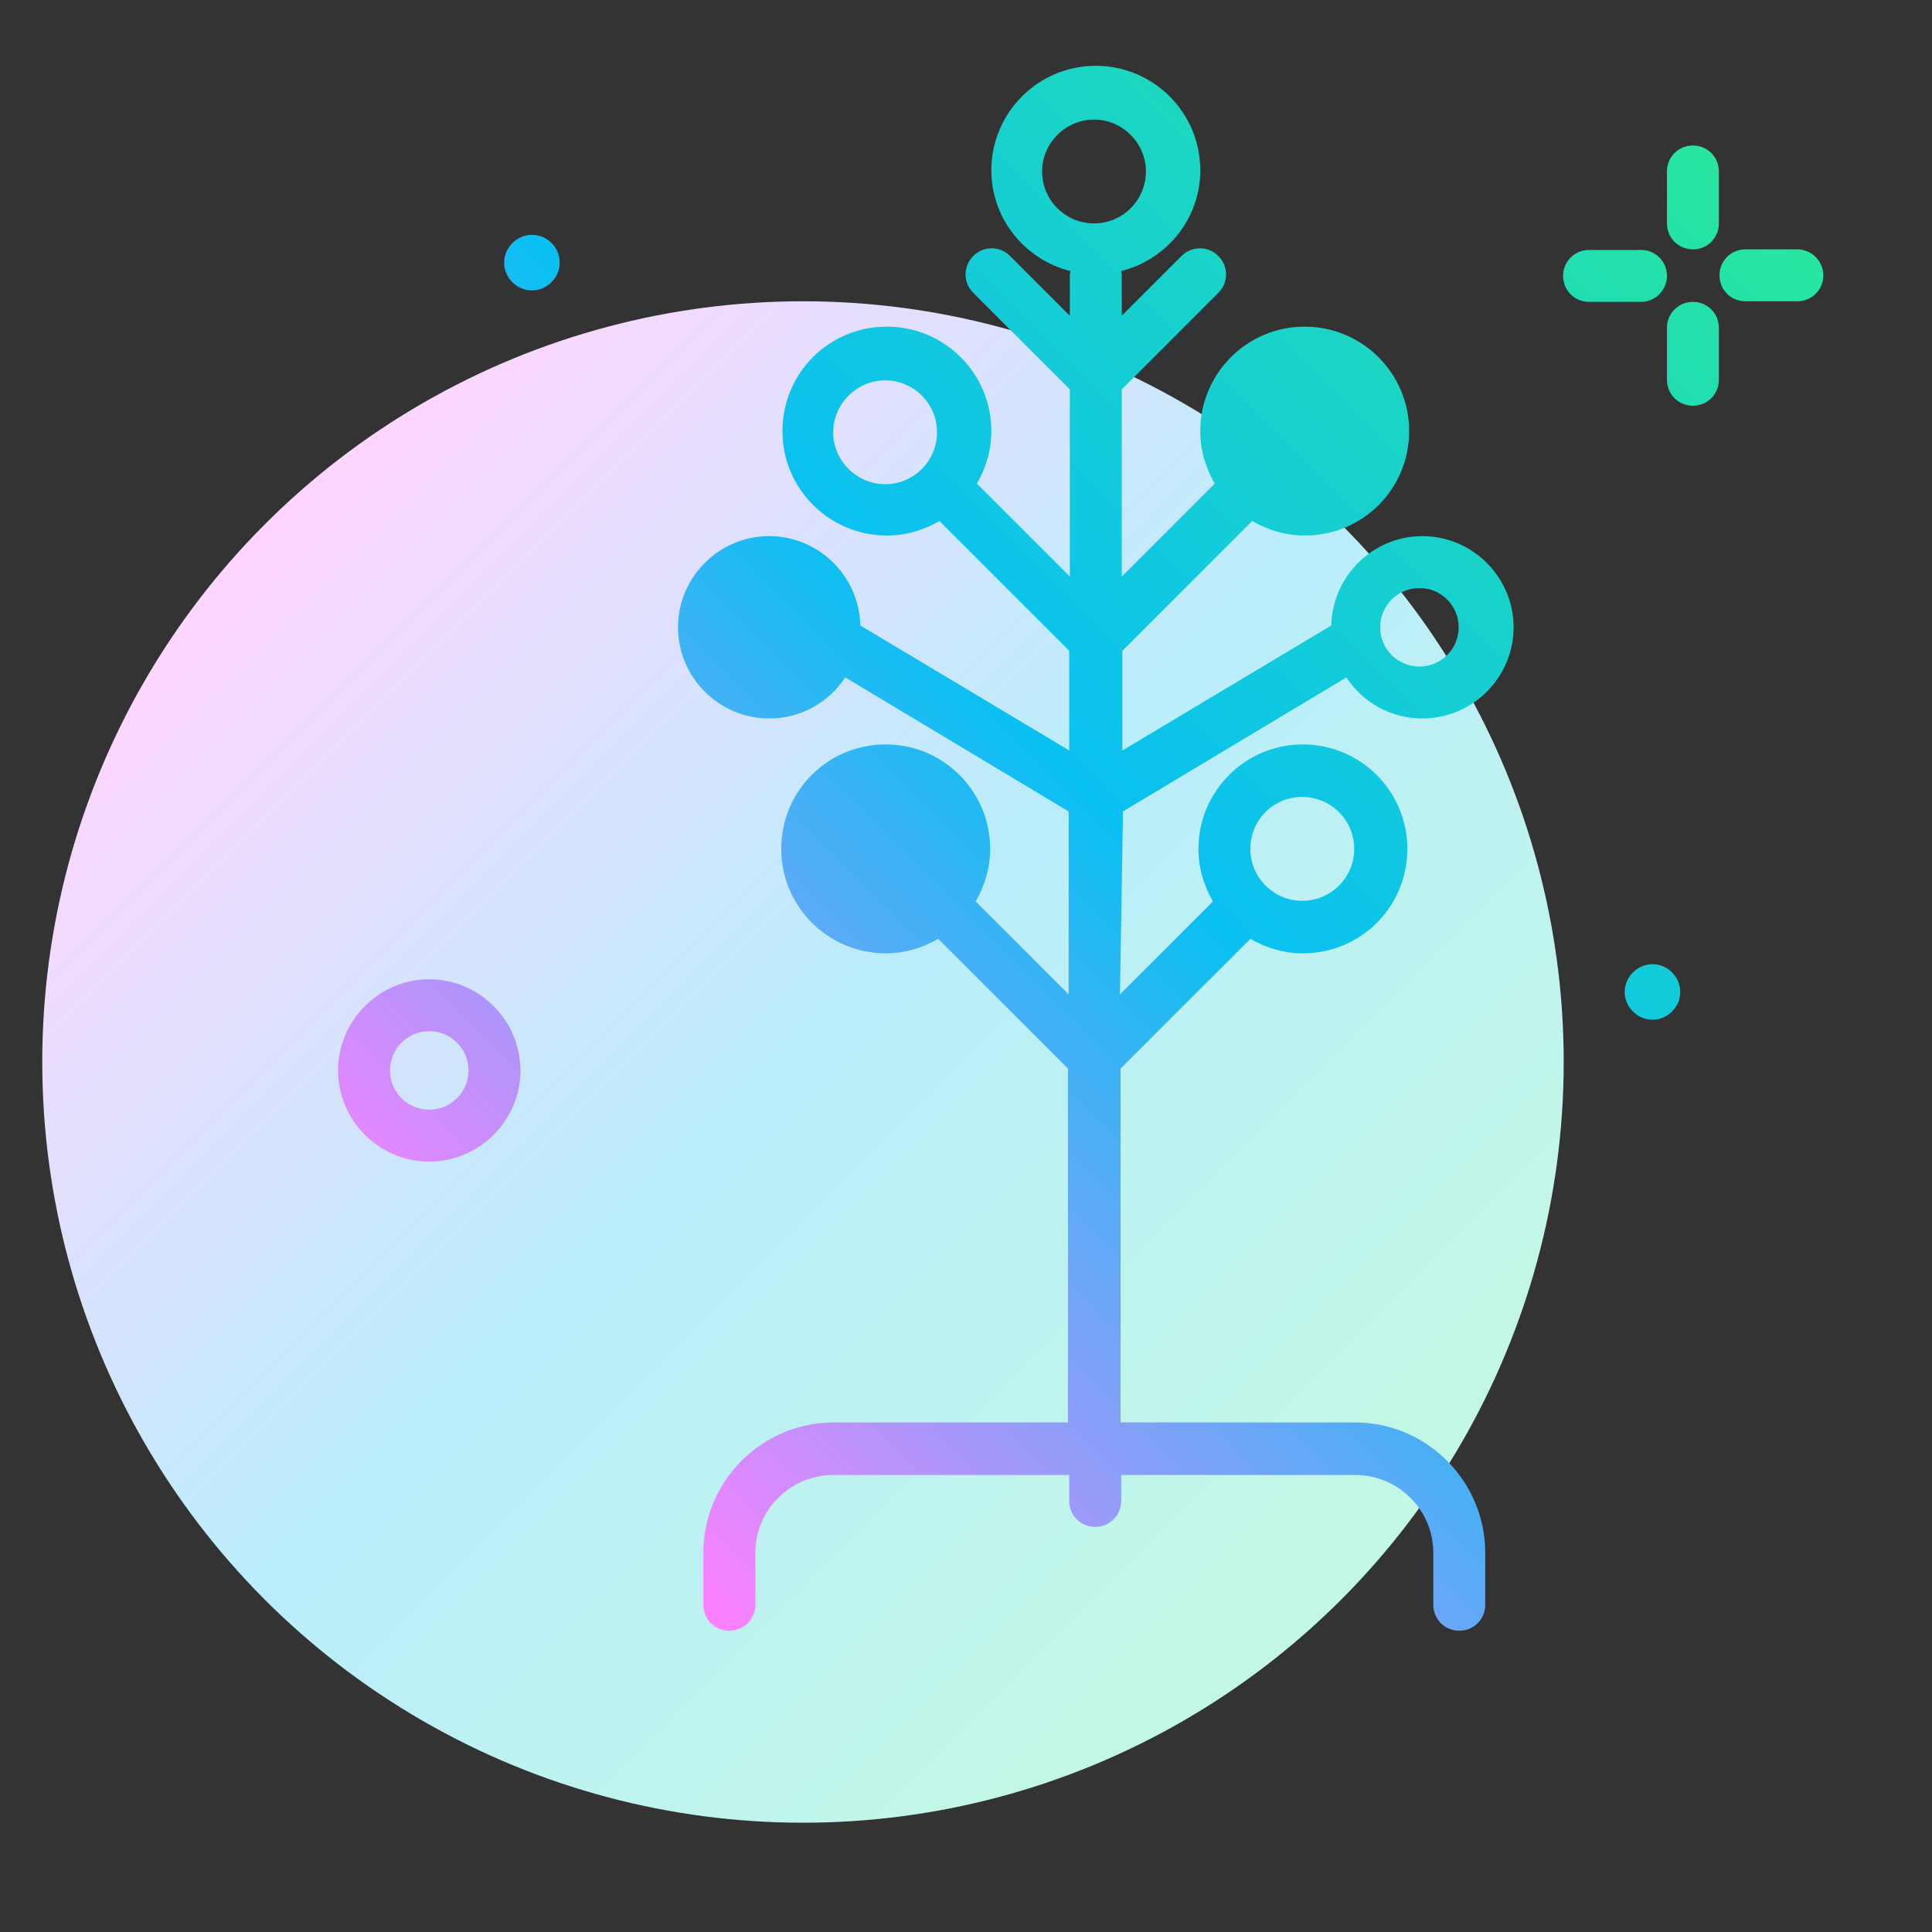 <?xml version="1.0" encoding="UTF-8"?> <!-- Generator: Adobe Illustrator 27.5.0, SVG Export Plug-In . SVG Version: 6.00 Build 0) --> <svg xmlns="http://www.w3.org/2000/svg" xmlns:xlink="http://www.w3.org/1999/xlink" id="Слой_1" x="0px" y="0px" viewBox="0 0 320 320" style="enable-background:new 0 0 320 320;" xml:space="preserve"><rect x="0" y="0" width="320" height="320" fill="#333333" stroke="none"/> <style type="text/css"> .st0{fill:url(#SVGID_1_);} .st1{fill:url(#SVGID_00000052818113784604297180000001416302210082741162_);} </style> <linearGradient id="SVGID_1_" gradientUnits="userSpaceOnUse" x1="43.904" y1="86.778" x2="222.095" y2="264.969"> <stop offset="5.099862e-09" style="stop-color:#FFD5FF"></stop> <stop offset="0.488" style="stop-color:#BAEDFB"></stop> <stop offset="1" style="stop-color:#C3F8E4"></stop> </linearGradient> <circle class="st0" cx="133" cy="175.9" r="126"></circle> <linearGradient id="SVGID_00000026159976850104999540000006895363640415397519_" gradientUnits="userSpaceOnUse" x1="-281.573" y1="341.117" x2="-161.673" y2="461.018" gradientTransform="matrix(1.707 0 0 -1.707 564.627 817.373)"> <stop offset="0" style="stop-color:#FF80FF"></stop> <stop offset="0.488" style="stop-color:#09C0F2"></stop> <stop offset="1" style="stop-color:#28E6A0"></stop> </linearGradient> <path style="fill:url(#SVGID_00000026159976850104999540000006895363640415397519_);" d="M276.1,37v-8.6c0-2.4,1.9-4.3,4.3-4.3 s4.3,1.9,4.3,4.3V37c0,2.4-1.9,4.3-4.3,4.3S276.1,39.4,276.1,37z M280.4,50c-2.4,0-4.3,1.9-4.3,4.3v8.6c0,2.4,1.9,4.3,4.3,4.3 s4.3-1.9,4.3-4.3v-8.6C284.7,51.9,282.8,50,280.4,50z M276.1,45.7c0-2.4-1.9-4.3-4.3-4.3h-8.6c-2.4,0-4.3,1.9-4.3,4.3 c0,2.4,1.9,4.3,4.3,4.3h8.6C274.2,50,276.1,48,276.1,45.7z M297.7,41.3h-8.6c-2.4,0-4.3,1.9-4.3,4.3c0,2.4,1.9,4.3,4.3,4.3h8.6 c2.4,0,4.3-1.9,4.3-4.3C302,43.3,300.1,41.3,297.7,41.3z M185.5,164.7l15.4-15.4c-1.5-2.6-2.4-5.5-2.4-8.7c0-9.5,7.7-17.3,17.3-17.3 c9.5,0,17.3,7.7,17.3,17.3s-7.7,17.3-17.3,17.3c-3.2,0-6.1-0.9-8.7-2.4l-21.5,21.5v58.6h38.8c11.9,0,21.6,9.7,21.6,21.6v8.6 c0,2.4-1.9,4.3-4.3,4.3c-2.4,0-4.3-1.9-4.3-4.3v-8.6c0-7.1-5.8-12.9-12.9-12.9h-38.8v4.3c0,2.4-1.9,4.3-4.3,4.3 c-2.4,0-4.3-1.9-4.3-4.3v-4.3H138c-7.1,0-12.9,5.8-12.9,12.9v8.6c0,2.4-1.9,4.3-4.3,4.3s-4.3-1.9-4.3-4.3v-8.6 c0-11.9,9.7-21.6,21.6-21.6h38.8v-58.6l-21.5-21.5c-2.6,1.5-5.5,2.4-8.7,2.4c-9.5,0-17.3-7.7-17.3-17.3s7.7-17.3,17.3-17.3 c9.5,0,17.3,7.7,17.3,17.3c0,3.2-0.9,6.1-2.4,8.7l15.4,15.4v-30.3l-37-22.2c-2.7,4.1-7.3,6.8-12.6,6.8c-8.3,0-15.1-6.8-15.1-15.1 s6.8-15.1,15.1-15.1c8.2,0,14.9,6.6,15.1,14.8l34.6,20.7v-16.5l-21.5-21.5c-2.6,1.5-5.5,2.4-8.7,2.4c-9.5,0-17.3-7.7-17.3-17.3 s7.7-17.3,17.3-17.3c9.5,0,17.3,7.7,17.3,17.3c0,3.2-0.9,6.1-2.4,8.7l15.4,15.4v-31l-16-16c-1.7-1.7-1.7-4.4,0-6.1 c1.7-1.7,4.4-1.7,6.1,0l9.9,9.9v-6.8c0-0.2,0.1-0.4,0.1-0.6c-7.5-1.9-13.1-8.6-13.1-16.7c0-9.5,7.7-17.3,17.3-17.3 c9.5,0,17.3,7.7,17.3,17.3c0,8.1-5.6,14.8-13.1,16.7c0,0.2,0.1,0.4,0.1,0.6v6.8l9.9-9.9c1.7-1.7,4.4-1.7,6.1,0 c1.7,1.7,1.7,4.4,0,6.1l-16,16v31l15.4-15.4c-1.5-2.6-2.4-5.5-2.4-8.7c0-9.5,7.7-17.3,17.3-17.3c9.5,0,17.3,7.7,17.3,17.3 s-7.7,17.3-17.3,17.3c-3.2,0-6.1-0.9-8.7-2.4l-21.5,21.5v16.5l34.6-20.7c0.2-8.2,6.9-14.8,15.1-14.8c8.3,0,15.1,6.8,15.1,15.1 s-6.8,15.1-15.1,15.1c-5.3,0-9.9-2.7-12.6-6.8l-37,22.2L185.5,164.7z M228.6,103.9c0,3.6,2.9,6.5,6.5,6.5c3.6,0,6.5-2.9,6.5-6.5 s-2.9-6.5-6.5-6.5C231.5,97.4,228.6,100.3,228.6,103.9z M146.6,80.2c4.8,0,8.6-3.9,8.6-8.6c0-4.8-3.9-8.6-8.6-8.6s-8.6,3.9-8.6,8.6 C138,76.3,141.9,80.2,146.6,80.2z M207.1,140.6c0,4.8,3.9,8.6,8.6,8.6c4.8,0,8.6-3.9,8.6-8.6c0-4.8-3.9-8.6-8.6-8.6 C210.9,132,207.1,135.8,207.1,140.6z M181.2,37c4.8,0,8.6-3.9,8.6-8.6s-3.9-8.6-8.6-8.6s-8.6,3.9-8.6,8.6S176.4,37,181.2,37z M273.7,159.7c-2.5,0-4.6,2.1-4.6,4.6c0,2.5,2.1,4.6,4.6,4.6c2.5,0,4.6-2.1,4.6-4.6C278.3,161.8,276.2,159.7,273.7,159.7z M88.1,38.9c-2.5,0-4.6,2.1-4.6,4.6c0,2.5,2.1,4.6,4.6,4.6c2.5,0,4.6-2.1,4.6-4.6C92.7,41,90.7,38.9,88.1,38.9z M86.2,177.3 c0,8.3-6.8,15.1-15.1,15.1S56,185.6,56,177.3c0-8.3,6.8-15.1,15.1-15.1S86.2,169,86.2,177.3z M77.6,177.3c0-3.6-2.9-6.5-6.5-6.5 s-6.5,2.9-6.5,6.5c0,3.6,2.9,6.5,6.5,6.5S77.6,180.9,77.6,177.3z"></path> </svg> 